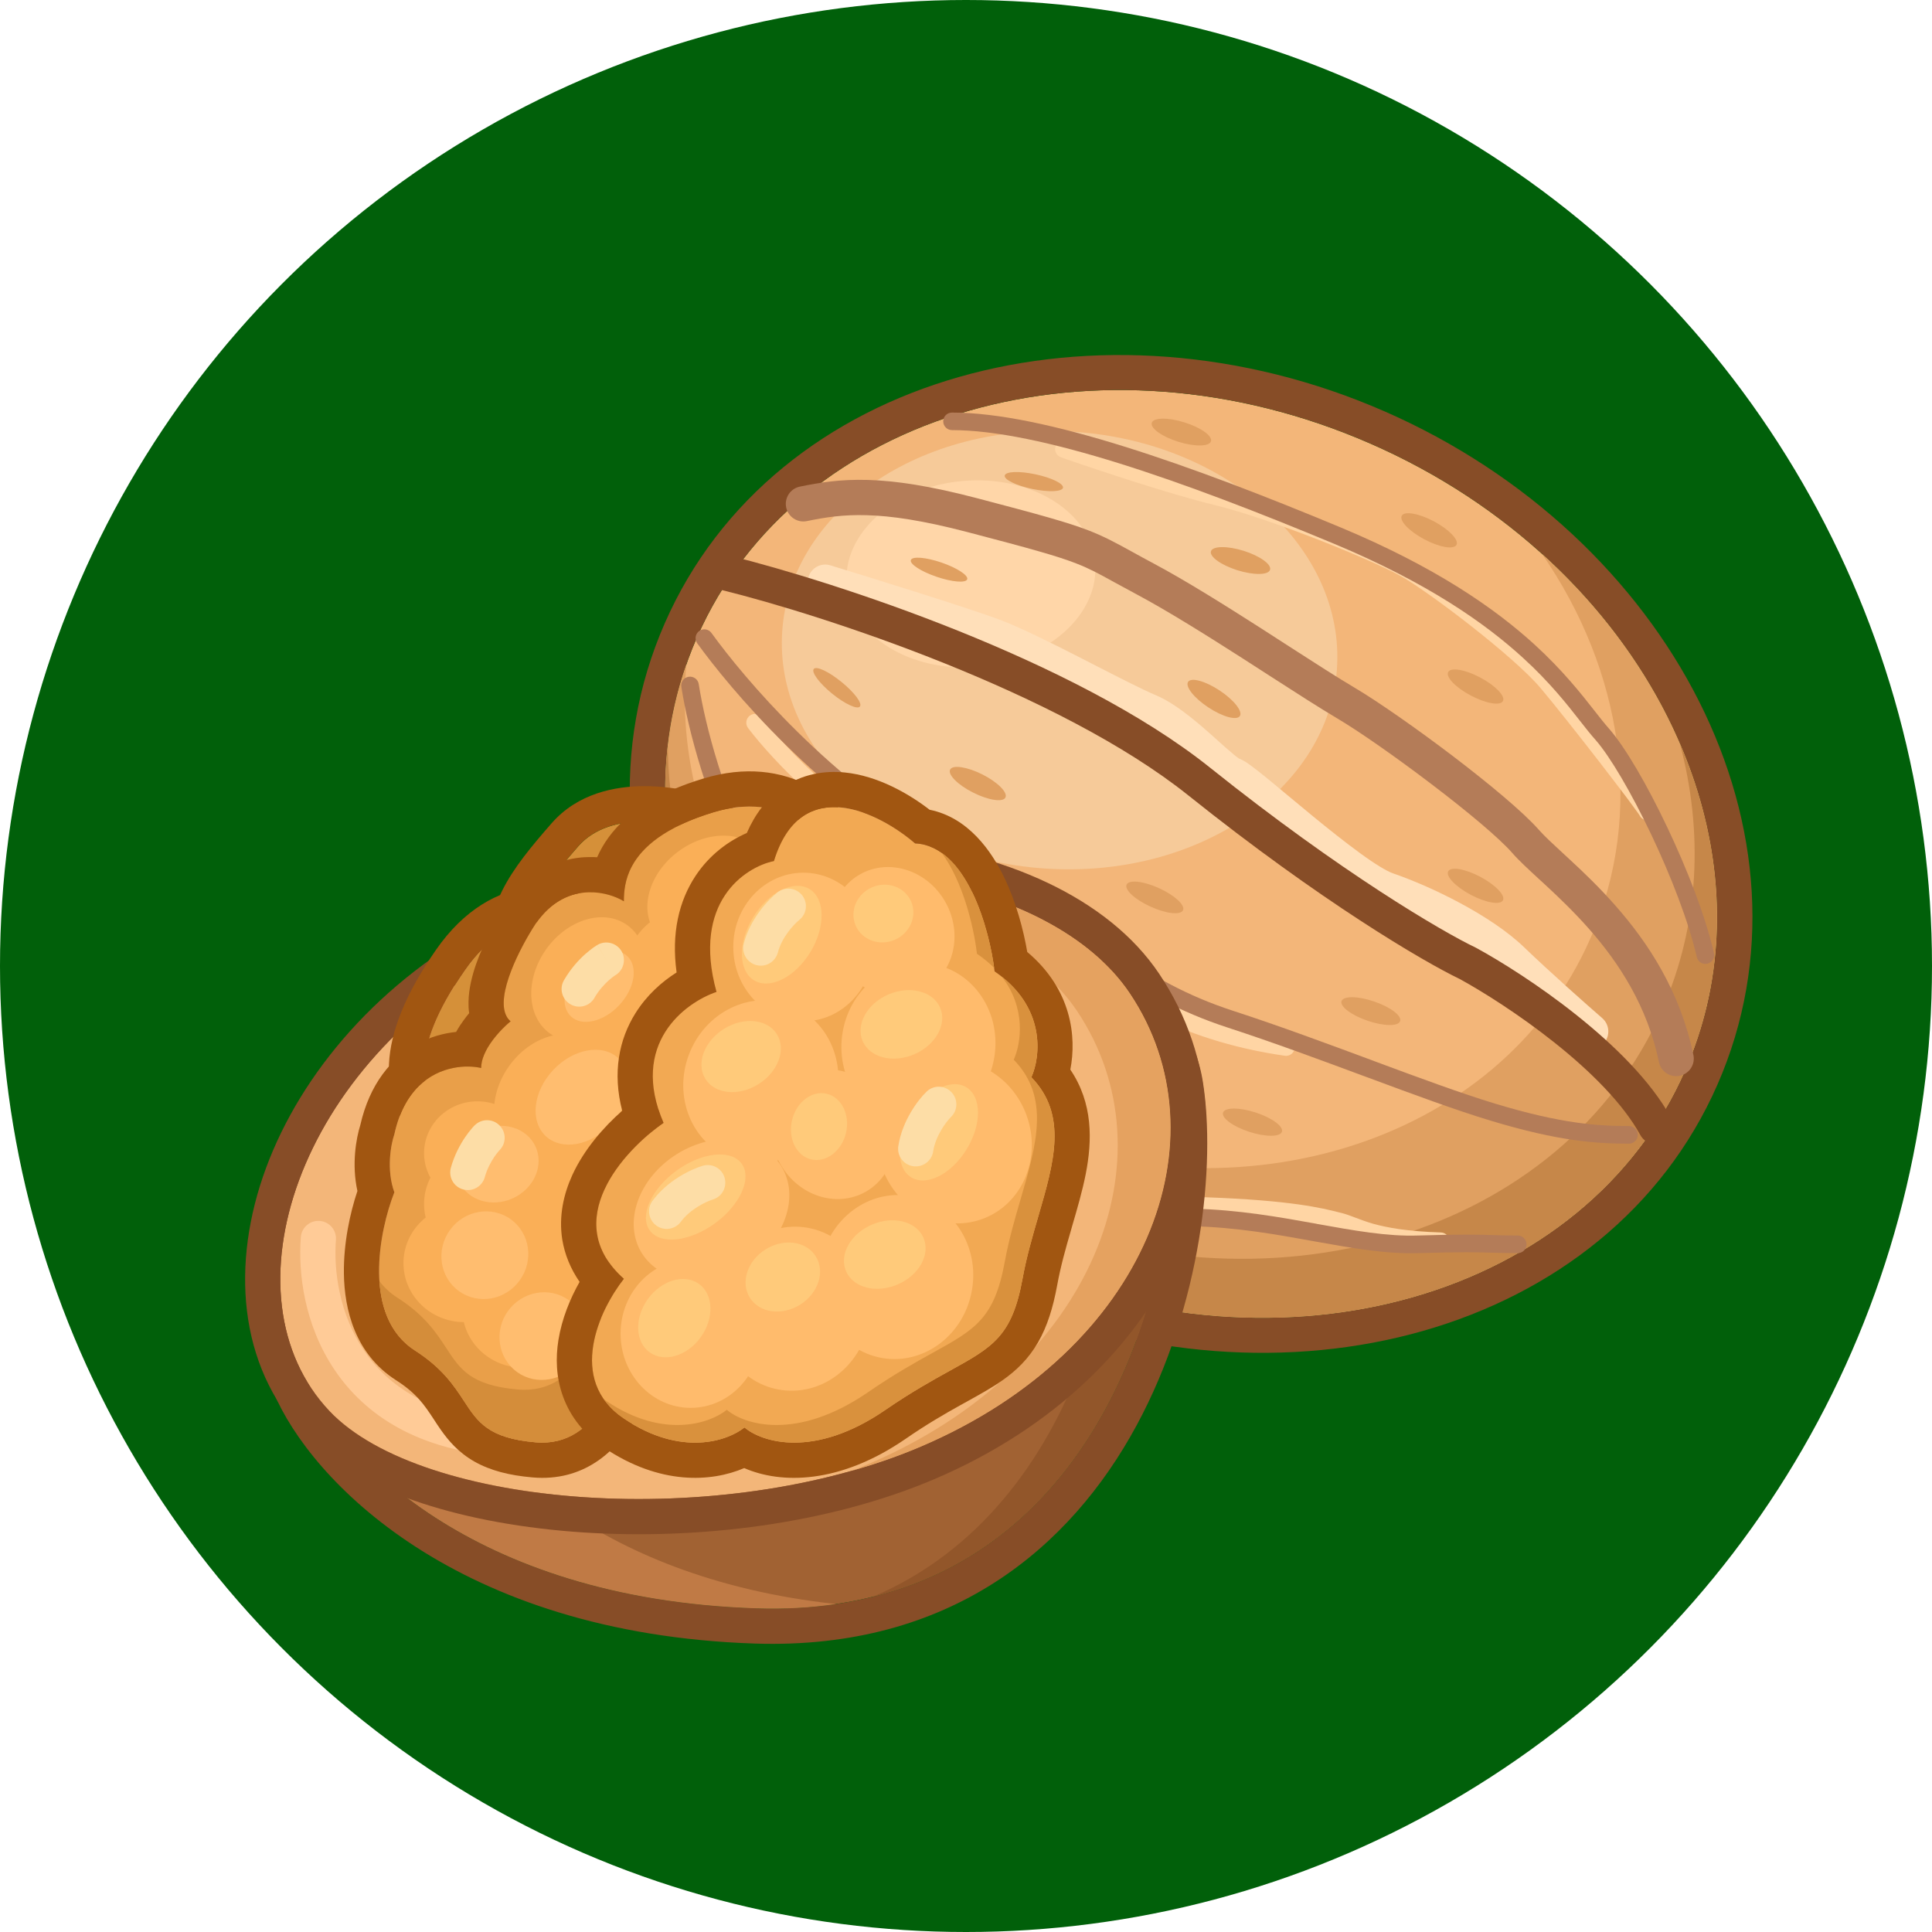 <svg width="24" height="24" viewBox="0 0 24 24" fill="none" xmlns="http://www.w3.org/2000/svg">
    <g clip-path="url(#nut_clip)">
        <circle cx="12" cy="12" r="12" fill="#01600A" />
        <mask id="nut_mask" style="mask-type:luminance" maskUnits="userSpaceOnUse" x="2"
            y="2" width="21" height="21">
            <path d="M23 2H2V23H23V2Z" fill="white" />
        </mask>
        <g mask="url(#nut_mask)">
            <path
                d="M20.934 13.297C19.701 16.111 15.953 17.188 12.563 15.702C9.174 14.217 7.425 10.732 8.658 7.918C9.891 5.104 13.639 4.027 17.029 5.513C20.419 6.998 22.167 10.484 20.934 13.297Z"
                fill="#F3B679" />
            <path fill-rule="evenodd" clip-rule="evenodd"
                d="M21.335 13.473C19.975 16.575 15.926 17.654 12.388 16.103C8.85 14.553 6.898 10.844 8.258 7.742C9.617 4.641 13.666 3.562 17.204 5.112C20.742 6.663 22.694 10.372 21.335 13.473ZM12.563 15.703C15.953 17.188 19.701 16.111 20.934 13.298C22.167 10.484 20.419 6.999 17.029 5.513C13.639 4.027 9.891 5.104 8.658 7.918C7.425 10.732 9.174 14.217 12.563 15.703Z"
                fill="#874D27" />
            <path fill-rule="evenodd" clip-rule="evenodd"
                d="M12.274 13.936C15.278 15.253 18.628 14.232 19.757 11.656C20.44 10.097 20.153 8.327 19.155 6.88C21.083 8.622 21.873 11.154 20.934 13.297C19.701 16.111 15.953 17.188 12.563 15.702C9.306 14.275 7.564 11.001 8.527 8.25C8.315 10.491 9.785 12.845 12.274 13.936Z"
                fill="#E0A061" />
            <path fill-rule="evenodd" clip-rule="evenodd"
                d="M12.448 15.001C15.748 16.447 19.419 15.346 20.649 12.541C21.113 11.482 21.162 10.332 20.867 9.233C21.437 10.556 21.503 11.998 20.934 13.298C19.701 16.111 15.953 17.188 12.563 15.703C9.696 14.446 8.003 11.759 8.296 9.258C8.304 11.554 9.888 13.879 12.448 15.001Z"
                fill="#C68749" />
            <path
                d="M16.608 8.309C16.507 9.807 14.883 10.917 12.98 10.789C11.077 10.66 9.616 9.342 9.717 7.844C9.818 6.346 11.443 5.236 13.346 5.364C15.249 5.493 16.71 6.811 16.608 8.309Z"
                fill="#F6CA99" />
            <path
                d="M13.604 6.993C13.66 7.63 13.015 8.208 12.163 8.283C11.31 8.358 10.574 7.902 10.518 7.265C10.462 6.628 11.107 6.05 11.959 5.975C12.812 5.9 13.548 6.356 13.604 6.993Z"
                fill="#FFD6A8" />
            <path fill-rule="evenodd" clip-rule="evenodd"
                d="M9.314 8.89C9.362 8.854 9.431 8.864 9.467 8.912C9.752 9.289 10.564 10.154 11.517 10.585C12.502 11.03 13.361 11.634 13.67 11.882C13.675 11.886 13.68 11.891 13.685 11.896C13.891 12.138 14.657 12.707 15.991 12.899C16.051 12.907 16.092 12.963 16.084 13.022C16.075 13.082 16.019 13.124 15.96 13.115C14.596 12.919 13.78 12.338 13.525 12.046C13.221 11.803 12.383 11.217 11.426 10.784C10.428 10.332 9.589 9.436 9.293 9.044C9.256 8.995 9.266 8.927 9.314 8.89ZM13.113 5.541C13.133 5.484 13.196 5.454 13.253 5.474C13.655 5.615 14.593 5.929 15.141 6.061C15.495 6.147 15.998 6.322 16.454 6.5C16.91 6.679 17.331 6.864 17.518 6.971C17.705 7.078 18.063 7.332 18.415 7.609C18.766 7.884 19.124 8.192 19.305 8.407C19.48 8.614 19.783 8.997 20.046 9.337C20.178 9.508 20.3 9.668 20.392 9.79C20.438 9.851 20.476 9.904 20.505 9.943C20.53 9.978 20.554 10.013 20.564 10.032C20.591 10.086 20.569 10.152 20.515 10.179C20.461 10.206 20.395 10.184 20.368 10.13C20.369 10.13 20.358 10.113 20.327 10.071C20.3 10.033 20.262 9.982 20.217 9.921C20.126 9.8 20.004 9.641 19.873 9.471C19.61 9.131 19.309 8.751 19.138 8.548C18.973 8.352 18.631 8.057 18.28 7.781C17.929 7.505 17.582 7.259 17.409 7.161C17.237 7.063 16.83 6.882 16.375 6.704C15.921 6.527 15.429 6.356 15.09 6.274C14.53 6.139 13.582 5.822 13.18 5.681C13.123 5.661 13.093 5.598 13.113 5.541ZM8.886 9.622C8.941 9.597 9.006 9.622 9.031 9.677C9.145 9.932 9.338 10.333 9.542 10.706C9.644 10.893 9.749 11.072 9.847 11.221C9.947 11.373 10.036 11.488 10.108 11.553C10.32 11.745 10.608 12.085 10.848 12.383C10.969 12.533 11.079 12.674 11.164 12.783C11.183 12.808 11.201 12.831 11.217 12.852C11.273 12.924 11.31 12.971 11.323 12.987C11.323 12.987 11.323 12.987 11.323 12.987C11.324 12.988 11.328 12.992 11.338 13C11.348 13.009 11.361 13.02 11.377 13.034C11.411 13.061 11.455 13.096 11.508 13.137C11.614 13.219 11.753 13.323 11.902 13.432C12.2 13.65 12.534 13.885 12.723 14.005C12.759 14.028 12.798 14.053 12.841 14.081C13.262 14.355 14.008 14.839 14.978 14.873C16.041 14.911 16.423 15.007 16.64 15.062C16.65 15.064 16.66 15.067 16.669 15.069C16.723 15.083 16.777 15.103 16.831 15.124C16.835 15.126 16.84 15.127 16.845 15.129C16.905 15.152 16.972 15.177 17.058 15.202C17.23 15.25 17.483 15.297 17.9 15.31C17.96 15.312 18.007 15.362 18.006 15.423C18.004 15.483 17.953 15.53 17.893 15.529C17.462 15.516 17.191 15.466 16.999 15.412C16.903 15.385 16.829 15.357 16.767 15.334L16.756 15.329C16.698 15.307 16.657 15.291 16.616 15.281C16.606 15.279 16.596 15.276 16.585 15.274C16.381 15.222 16.012 15.128 14.97 15.092C13.936 15.056 13.141 14.538 12.721 14.264C12.679 14.237 12.641 14.212 12.606 14.19C12.41 14.066 12.071 13.826 11.773 13.608C11.623 13.499 11.483 13.394 11.374 13.311C11.321 13.269 11.274 13.232 11.238 13.203C11.206 13.176 11.174 13.149 11.157 13.129C11.14 13.109 11.098 13.055 11.041 12.981C11.025 12.961 11.008 12.94 10.991 12.917C10.906 12.809 10.797 12.669 10.677 12.52C10.436 12.221 10.159 11.894 9.961 11.715C9.868 11.631 9.766 11.496 9.664 11.342C9.561 11.185 9.454 11.001 9.35 10.811C9.142 10.431 8.947 10.025 8.831 9.767C8.806 9.712 8.831 9.647 8.886 9.622Z"
                fill="#FFD5A4" />
            <path fill-rule="evenodd" clip-rule="evenodd"
                d="M10.043 7.168C10.079 7.052 10.201 6.987 10.316 7.023C10.844 7.184 12.01 7.547 12.407 7.694C12.665 7.789 13.063 7.988 13.433 8.177C13.494 8.208 13.553 8.239 13.612 8.269C13.921 8.427 14.194 8.567 14.353 8.634C14.591 8.733 14.841 8.945 15.031 9.113C15.072 9.149 15.109 9.182 15.144 9.214C15.197 9.262 15.245 9.305 15.29 9.342C15.325 9.373 15.354 9.396 15.376 9.412C15.388 9.421 15.396 9.425 15.398 9.426C15.433 9.439 15.464 9.459 15.482 9.47C15.506 9.486 15.532 9.505 15.56 9.526C15.615 9.567 15.684 9.622 15.76 9.684C15.83 9.742 15.916 9.813 16.008 9.89C16.104 9.97 16.207 10.056 16.305 10.136C16.505 10.3 16.712 10.465 16.895 10.598C17.085 10.737 17.227 10.822 17.304 10.849C17.765 11.007 18.519 11.366 18.937 11.771C19.241 12.064 19.708 12.478 19.904 12.648C19.995 12.728 20.005 12.866 19.925 12.957C19.846 13.048 19.708 13.058 19.617 12.978C19.42 12.807 18.945 12.387 18.633 12.085C18.282 11.746 17.599 11.412 17.162 11.262C17.014 11.212 16.824 11.087 16.638 10.952C16.444 10.812 16.229 10.64 16.027 10.474C15.918 10.384 15.819 10.302 15.727 10.225C15.64 10.153 15.56 10.086 15.483 10.023C15.408 9.961 15.345 9.911 15.297 9.876C15.274 9.858 15.256 9.845 15.244 9.837C15.241 9.836 15.239 9.835 15.238 9.834C15.191 9.816 15.149 9.788 15.12 9.767C15.083 9.74 15.044 9.708 15.005 9.675C14.958 9.634 14.903 9.585 14.845 9.534C14.811 9.503 14.776 9.471 14.741 9.441C14.543 9.265 14.345 9.105 14.184 9.037C14.008 8.964 13.715 8.813 13.408 8.656C13.35 8.626 13.292 8.597 13.234 8.567C12.856 8.374 12.484 8.189 12.255 8.104C11.873 7.963 10.721 7.604 10.188 7.441C10.073 7.405 10.008 7.283 10.043 7.168Z"
                fill="#FFDFB9" />
            <path fill-rule="evenodd" clip-rule="evenodd"
                d="M8.808 7.065C8.837 6.947 8.956 6.876 9.073 6.905C9.72 7.066 10.788 7.388 11.903 7.836C13.014 8.283 14.188 8.861 15.034 9.538C16.668 10.845 17.919 11.574 18.328 11.77C18.331 11.772 18.335 11.774 18.338 11.775C18.639 11.939 19.116 12.237 19.578 12.605C20.037 12.97 20.503 13.42 20.761 13.89C20.819 13.996 20.78 14.129 20.674 14.187C20.568 14.245 20.435 14.206 20.377 14.1C20.162 13.708 19.752 13.302 19.306 12.948C18.867 12.599 18.415 12.316 18.134 12.162C17.682 11.945 16.406 11.196 14.761 9.88C13.964 9.243 12.837 8.684 11.739 8.242C10.645 7.802 9.596 7.485 8.968 7.33C8.851 7.3 8.779 7.182 8.808 7.065Z"
                fill="#874D27" />
            <path fill-rule="evenodd" clip-rule="evenodd"
                d="M10.768 6.4C10.469 6.391 10.249 6.427 10.024 6.473C9.906 6.498 9.79 6.421 9.766 6.303C9.742 6.185 9.818 6.069 9.936 6.045C10.177 5.995 10.434 5.952 10.781 5.962C11.126 5.972 11.55 6.035 12.13 6.187C12.908 6.391 13.269 6.49 13.53 6.592C13.722 6.667 13.865 6.745 14.072 6.859C14.148 6.901 14.233 6.948 14.333 7.001C14.727 7.211 15.215 7.517 15.67 7.808C15.787 7.884 15.903 7.958 16.014 8.03C16.337 8.238 16.624 8.423 16.831 8.545C17.124 8.719 17.6 9.052 18.045 9.39C18.486 9.726 18.92 10.085 19.117 10.309C19.182 10.383 19.279 10.473 19.408 10.592C19.437 10.619 19.468 10.648 19.501 10.678C19.671 10.835 19.871 11.026 20.07 11.253C20.47 11.707 20.872 12.312 21.036 13.105C21.061 13.224 20.985 13.339 20.866 13.364C20.748 13.388 20.632 13.312 20.608 13.194C20.464 12.499 20.111 11.961 19.742 11.542C19.557 11.332 19.37 11.153 19.204 10.999C19.175 10.973 19.147 10.947 19.119 10.921C18.99 10.802 18.869 10.691 18.787 10.597C18.625 10.411 18.225 10.077 17.78 9.739C17.34 9.404 16.879 9.082 16.608 8.922C16.393 8.795 16.095 8.603 15.769 8.393C15.66 8.322 15.547 8.25 15.434 8.177C14.978 7.885 14.503 7.588 14.127 7.387C14.011 7.325 13.918 7.274 13.839 7.231C13.646 7.124 13.535 7.064 13.371 7C13.139 6.909 12.806 6.816 12.019 6.61C11.461 6.464 11.07 6.408 10.768 6.4ZM8.686 7.838C8.735 7.803 8.803 7.814 8.838 7.863C9.236 8.413 10.315 9.707 11.794 10.537C12.558 10.966 13.094 11.319 13.536 11.611C13.639 11.679 13.737 11.744 13.831 11.805C14.332 12.13 14.739 12.368 15.316 12.556C15.897 12.745 16.49 12.966 17.041 13.17L17.075 13.183C17.637 13.392 18.154 13.583 18.573 13.71C19.409 13.963 19.86 13.988 20.235 13.988C20.296 13.988 20.345 14.037 20.345 14.097C20.345 14.158 20.296 14.207 20.235 14.207C19.84 14.207 19.368 14.18 18.51 13.919C18.082 13.79 17.559 13.596 16.999 13.388L16.966 13.376C16.414 13.171 15.825 12.952 15.248 12.764C14.645 12.567 14.218 12.317 13.712 11.988C13.616 11.926 13.518 11.861 13.414 11.793C12.972 11.501 12.444 11.153 11.687 10.728C10.169 9.875 9.068 8.553 8.661 7.991C8.626 7.942 8.637 7.874 8.686 7.838Z"
                fill="#B47C58" />
            <path fill-rule="evenodd" clip-rule="evenodd"
                d="M8.555 8.407C8.615 8.398 8.671 8.439 8.68 8.498C8.849 9.58 9.606 11.885 11.32 13.216C12.413 14.064 13.02 14.506 13.49 14.741C13.95 14.97 14.277 15.002 14.823 15.015C15.384 15.028 15.893 15.119 16.354 15.202L16.355 15.203C16.819 15.286 17.23 15.361 17.614 15.348C18.159 15.331 18.375 15.337 18.569 15.343C18.658 15.346 18.743 15.348 18.853 15.348C18.914 15.348 18.963 15.397 18.963 15.458C18.963 15.518 18.914 15.567 18.853 15.567C18.735 15.567 18.647 15.564 18.556 15.562C18.365 15.556 18.16 15.55 17.621 15.567C17.214 15.58 16.784 15.502 16.331 15.421L16.315 15.418C15.852 15.334 15.36 15.246 14.818 15.233C14.261 15.22 13.895 15.188 13.392 14.936C12.899 14.69 12.275 14.233 11.186 13.388C9.41 12.009 8.637 9.64 8.464 8.532C8.455 8.472 8.495 8.416 8.555 8.407ZM11.717 5.234C11.717 5.173 11.766 5.125 11.826 5.125C12.397 5.125 13.14 5.289 13.969 5.548C14.799 5.807 15.723 6.164 16.659 6.554C17.837 7.046 18.573 7.56 19.064 8.008C19.416 8.33 19.647 8.624 19.815 8.839C19.879 8.92 19.934 8.991 19.984 9.047C20.187 9.277 20.462 9.751 20.709 10.272C20.958 10.795 21.186 11.38 21.291 11.84C21.305 11.899 21.268 11.958 21.209 11.971C21.15 11.985 21.092 11.948 21.078 11.889C20.978 11.451 20.757 10.882 20.512 10.366C20.265 9.847 20.001 9.397 19.82 9.191C19.759 9.123 19.698 9.045 19.629 8.957C19.463 8.745 19.254 8.478 18.917 8.17C18.446 7.74 17.732 7.239 16.575 6.756C15.642 6.367 14.725 6.013 13.903 5.756C13.08 5.499 12.363 5.343 11.826 5.343C11.766 5.343 11.717 5.294 11.717 5.234Z"
                fill="#B47C58" />
            <path
                d="M14.696 11.307C14.667 11.371 14.487 11.351 14.293 11.263C14.1 11.175 13.966 11.053 13.995 10.989C14.024 10.925 14.204 10.945 14.398 11.033C14.591 11.121 14.725 11.244 14.696 11.307ZM10.694 11.159C10.65 11.213 10.48 11.15 10.314 11.017C10.149 10.883 10.05 10.731 10.093 10.677C10.137 10.622 10.307 10.686 10.473 10.819C10.639 10.952 10.737 11.104 10.694 11.159ZM13.107 13.011C13.077 13.074 12.897 13.049 12.706 12.956C12.515 12.863 12.385 12.737 12.415 12.674C12.446 12.611 12.626 12.636 12.817 12.729C13.008 12.822 13.138 12.948 13.107 13.011ZM15.925 14.059C15.903 14.125 15.722 14.126 15.519 14.06C15.317 13.995 15.171 13.887 15.193 13.821C15.214 13.755 15.396 13.754 15.598 13.82C15.8 13.885 15.946 13.993 15.925 14.059ZM18.67 11.184C18.637 11.246 18.459 11.215 18.271 11.116C18.083 11.016 17.957 10.885 17.99 10.824C18.023 10.762 18.202 10.793 18.389 10.892C18.577 10.992 18.703 11.123 18.67 11.184ZM18.67 8.709C18.637 8.771 18.459 8.74 18.271 8.64C18.083 8.541 17.957 8.41 17.99 8.348C18.023 8.287 18.202 8.317 18.389 8.417C18.577 8.517 18.703 8.648 18.67 8.709ZM18.093 6.768C18.06 6.83 17.881 6.799 17.694 6.7C17.506 6.6 17.38 6.469 17.413 6.407C17.445 6.346 17.624 6.376 17.812 6.476C18 6.576 18.125 6.707 18.093 6.768ZM15.043 5.482C15.022 5.549 14.841 5.551 14.638 5.488C14.435 5.425 14.287 5.319 14.308 5.252C14.329 5.186 14.51 5.183 14.713 5.247C14.916 5.31 15.064 5.415 15.043 5.482ZM15.777 7.078C15.757 7.145 15.575 7.147 15.372 7.084C15.169 7.02 15.022 6.915 15.043 6.848C15.063 6.782 15.245 6.779 15.448 6.842C15.651 6.906 15.798 7.011 15.777 7.078ZM15.402 8.895C15.363 8.953 15.188 8.905 15.011 8.788C14.833 8.671 14.721 8.529 14.759 8.47C14.798 8.412 14.973 8.46 15.15 8.577C15.328 8.694 15.44 8.837 15.402 8.895ZM12.49 9.907C12.459 9.969 12.279 9.942 12.089 9.846C11.899 9.751 11.771 9.622 11.803 9.56C11.834 9.498 12.013 9.525 12.203 9.62C12.393 9.716 12.521 9.844 12.49 9.907ZM11.631 12.673C11.585 12.725 11.418 12.651 11.26 12.509C11.102 12.367 11.012 12.21 11.059 12.158C11.105 12.106 11.271 12.179 11.43 12.321C11.588 12.463 11.678 12.621 11.631 12.673ZM17.393 12.685C17.371 12.751 17.19 12.749 16.988 12.68C16.787 12.611 16.642 12.502 16.665 12.436C16.688 12.37 16.869 12.372 17.07 12.441C17.271 12.509 17.416 12.618 17.393 12.685ZM12.015 7.196C11.998 7.245 11.828 7.231 11.635 7.165C11.441 7.099 11.298 7.006 11.315 6.957C11.332 6.908 11.502 6.922 11.695 6.988C11.888 7.054 12.031 7.147 12.015 7.196ZM13.205 6.059C13.194 6.109 13.024 6.116 12.824 6.074C12.624 6.032 12.47 5.957 12.481 5.907C12.492 5.856 12.662 5.849 12.862 5.892C13.062 5.934 13.215 6.009 13.205 6.059ZM10.682 8.777C10.65 8.817 10.495 8.745 10.336 8.616C10.178 8.487 10.076 8.35 10.109 8.31C10.141 8.27 10.296 8.343 10.454 8.472C10.613 8.601 10.715 8.737 10.682 8.777Z"
                fill="#E0A061" />
            <path
                d="M9.394 19.979C5.827 19.862 4.18 18.03 3.802 17.129C3.218 13.547 5.813 12.194 8.079 11.537C10.345 10.879 14.219 11.646 14.511 13.51C14.804 15.374 13.853 20.125 9.394 19.979Z"
                fill="#A16233" />
            <path fill-rule="evenodd" clip-rule="evenodd"
                d="M3.399 17.298C3.386 17.266 3.376 17.233 3.371 17.199C3.057 15.278 3.598 13.901 4.561 12.928C5.499 11.98 6.801 11.452 7.957 11.117C9.179 10.761 10.797 10.796 12.147 11.155C12.826 11.335 13.463 11.604 13.961 11.971C14.459 12.337 14.847 12.826 14.943 13.442C15.104 14.466 14.925 16.217 14.119 17.707C13.298 19.226 11.806 20.496 9.38 20.417C5.663 20.295 3.85 18.375 3.399 17.298ZM3.802 17.129C4.18 18.03 5.827 19.862 9.394 19.979C13.853 20.125 14.804 15.374 14.511 13.51C14.219 11.646 10.345 10.879 8.079 11.537C5.813 12.194 3.218 13.547 3.802 17.129Z"
                fill="#874D27" />
            <path fill-rule="evenodd" clip-rule="evenodd"
                d="M7.269 11.801C7.32 11.785 7.371 11.77 7.422 11.755C9.688 11.098 13.562 11.865 13.855 13.729C14.094 15.253 13.502 18.707 10.842 19.836C14.062 19.035 14.769 15.152 14.511 13.51C14.219 11.646 10.345 10.879 8.079 11.537C7.811 11.614 7.54 11.701 7.269 11.801Z"
                fill="#92562A" />
            <path fill-rule="evenodd" clip-rule="evenodd"
                d="M3.802 17.128C4.18 18.03 5.827 19.862 9.394 19.979C9.746 19.991 10.076 19.972 10.385 19.926C7.341 19.597 5.902 17.963 5.552 17.128C4.968 13.547 7.563 12.194 9.829 11.537C10.124 11.451 10.447 11.389 10.786 11.351C9.834 11.252 8.861 11.31 8.079 11.537C5.813 12.194 3.218 13.547 3.802 17.128Z"
                fill="#C07A45" />
            <path
                d="M11.441 17.969C8.961 19.029 5.239 18.737 4.095 17.531C2.743 16.105 3.689 13.208 6.324 11.829C9.468 10.184 12.976 10.758 14.036 12.341C15.237 14.135 14.265 16.763 11.441 17.969Z"
                fill="#F3B679" />
            <path fill-rule="evenodd" clip-rule="evenodd"
                d="M6.121 11.441C7.769 10.579 9.517 10.295 11.004 10.439C12.47 10.581 13.766 11.151 14.4 12.097C15.811 14.205 14.584 17.103 11.613 18.372C10.296 18.934 8.674 19.131 7.238 19.036C6.518 18.988 5.831 18.867 5.24 18.673C4.656 18.481 4.133 18.207 3.778 17.832C2.951 16.96 2.87 15.686 3.304 14.511C3.741 13.328 4.714 12.178 6.121 11.441ZM4.095 17.531C5.239 18.737 8.961 19.029 11.441 17.969C14.265 16.763 15.237 14.135 14.036 12.341C12.976 10.758 9.467 10.184 6.324 11.829C3.689 13.208 2.743 16.105 4.095 17.531Z"
                fill="#874D27" />
            <path fill-rule="evenodd" clip-rule="evenodd"
                d="M3.972 15.167C4.092 15.176 4.182 15.281 4.173 15.402C4.144 15.781 4.214 16.318 4.516 16.769C4.811 17.209 5.343 17.593 6.293 17.655C6.414 17.663 6.505 17.767 6.498 17.887C6.49 18.008 6.386 18.099 6.265 18.091C5.192 18.022 4.53 17.576 4.153 17.012C3.782 16.459 3.702 15.818 3.737 15.368C3.746 15.248 3.851 15.157 3.972 15.167Z"
                fill="#FFCB97" />
            <path fill-rule="evenodd" clip-rule="evenodd"
                d="M10.582 18.27C10.88 18.186 11.168 18.086 11.441 17.969C14.265 16.763 15.237 14.135 14.036 12.341C13.084 10.919 10.158 10.312 7.294 11.394C9.937 10.628 12.501 11.246 13.38 12.56C14.581 14.354 13.608 16.982 10.785 18.188C10.718 18.216 10.651 18.244 10.582 18.27Z"
                fill="#E5A260" />
            <path
                d="M7.183 10.513C7.593 10.046 8.426 10.209 8.791 10.349C8.791 11.135 6.653 12.396 6.544 11.921C6.434 11.445 6.672 11.098 7.183 10.513Z"
                fill="#D59039" />
            <path fill-rule="evenodd" clip-rule="evenodd"
                d="M8.948 9.94C9.117 10.005 9.229 10.168 9.229 10.349C9.229 10.72 8.993 11.053 8.779 11.288C8.545 11.544 8.243 11.783 7.946 11.975C7.652 12.165 7.335 12.326 7.065 12.405C6.936 12.443 6.773 12.477 6.612 12.455C6.527 12.443 6.42 12.413 6.32 12.337C6.214 12.255 6.146 12.142 6.117 12.019C5.951 11.298 6.363 10.787 6.854 10.225C7.178 9.855 7.641 9.766 8.004 9.766C8.373 9.765 8.726 9.855 8.948 9.94ZM8.791 10.349C8.426 10.209 7.593 10.046 7.183 10.513C6.672 11.098 6.434 11.445 6.544 11.921C6.653 12.396 8.791 11.135 8.791 10.349Z"
                fill="#A15611" />
            <path
                d="M5.776 12.049C6.346 11.23 7.025 11.427 7.293 11.628C7.421 12.816 5.776 14.077 5.502 13.839C5.228 13.602 5.063 13.072 5.776 12.049Z"
                fill="#D59039" />
            <path fill-rule="evenodd" clip-rule="evenodd"
                d="M7.555 11.278C7.652 11.351 7.715 11.46 7.728 11.581C7.814 12.376 7.316 13.114 6.859 13.576C6.621 13.817 6.36 14.018 6.124 14.146C6.008 14.208 5.879 14.264 5.748 14.29C5.638 14.312 5.407 14.336 5.216 14.17C4.979 13.964 4.812 13.644 4.832 13.218C4.851 12.813 5.037 12.345 5.417 11.798C5.763 11.301 6.183 11.063 6.604 11.02C7.004 10.98 7.348 11.122 7.555 11.278ZM7.293 11.628C7.025 11.427 6.346 11.23 5.776 12.048C5.063 13.072 5.228 13.602 5.502 13.839C5.776 14.077 7.421 12.816 7.293 11.628Z"
                fill="#A15611" />
            <path
                d="M8.864 10.09C9.698 9.838 10.162 10.324 10.29 10.599C9.431 10.81 9.577 12.898 8.864 13.39C8.294 13.783 7.884 15.648 7.75 16.531C7.719 17.022 7.457 17.988 6.653 17.917C5.648 17.83 5.977 17.303 5.155 16.777C4.497 16.355 4.71 15.291 4.899 14.811C4.797 14.53 4.856 14.214 4.899 14.092C5.074 13.277 5.691 13.202 5.977 13.267C5.977 13.042 6.221 12.787 6.343 12.688C6.094 12.477 6.446 11.793 6.653 11.477C7.019 10.943 7.537 11.067 7.75 11.196C7.75 10.915 7.823 10.406 8.864 10.09Z"
                fill="#E99F49" />
            <path fill-rule="evenodd" clip-rule="evenodd"
                d="M10.684 10.788C10.628 10.906 10.521 10.993 10.394 11.024C10.361 11.032 10.29 11.066 10.195 11.253C10.101 11.438 10.027 11.691 9.946 12C9.934 12.045 9.922 12.091 9.91 12.138C9.843 12.395 9.77 12.679 9.677 12.928C9.57 13.215 9.407 13.547 9.113 13.75C9.066 13.782 8.974 13.887 8.861 14.116C8.755 14.33 8.654 14.603 8.562 14.904C8.382 15.496 8.251 16.151 8.185 16.578C8.164 16.867 8.079 17.292 7.87 17.653C7.648 18.038 7.243 18.408 6.615 18.353C6.327 18.328 6.092 18.268 5.895 18.157C5.692 18.042 5.569 17.893 5.477 17.763C5.444 17.716 5.415 17.672 5.388 17.63C5.271 17.452 5.177 17.31 4.919 17.145C4.41 16.819 4.278 16.266 4.272 15.822C4.267 15.443 4.348 15.069 4.44 14.795C4.366 14.461 4.425 14.139 4.476 13.976C4.591 13.47 4.858 13.14 5.191 12.963C5.351 12.878 5.514 12.835 5.666 12.819C5.698 12.762 5.731 12.712 5.761 12.672C5.783 12.642 5.805 12.613 5.828 12.586C5.821 12.537 5.819 12.49 5.82 12.448C5.822 12.282 5.866 12.116 5.914 11.977C6.013 11.695 6.172 11.413 6.287 11.237C6.289 11.234 6.291 11.232 6.292 11.229C6.547 10.857 6.884 10.685 7.216 10.652C7.286 10.646 7.353 10.645 7.418 10.649C7.454 10.567 7.501 10.482 7.564 10.397C7.787 10.095 8.16 9.846 8.738 9.671C9.26 9.513 9.704 9.579 10.046 9.76C10.373 9.932 10.586 10.197 10.687 10.414C10.742 10.533 10.741 10.67 10.684 10.788ZM7.852 10.757C7.762 10.922 7.75 11.079 7.75 11.196C7.653 11.137 7.495 11.08 7.316 11.084C7.099 11.089 6.853 11.184 6.653 11.476C6.463 11.767 6.15 12.369 6.294 12.627C6.306 12.65 6.323 12.67 6.343 12.687C6.265 12.751 6.138 12.877 6.056 13.018C6.04 13.046 6.026 13.074 6.014 13.103C5.991 13.157 5.977 13.213 5.977 13.267C5.886 13.246 5.762 13.24 5.629 13.267C5.344 13.324 5.019 13.536 4.899 14.091C4.856 14.214 4.797 14.53 4.899 14.811C4.71 15.291 4.497 16.355 5.155 16.776C5.496 16.995 5.639 17.214 5.762 17.401C5.934 17.665 6.066 17.866 6.653 17.917C7.457 17.987 7.719 17.022 7.75 16.531C7.884 15.647 8.294 13.783 8.864 13.389C9.193 13.163 9.339 12.598 9.485 12.034C9.629 11.477 9.773 10.921 10.091 10.691C10.151 10.648 10.217 10.617 10.29 10.599C10.241 10.494 10.142 10.357 9.992 10.243C9.752 10.059 9.378 9.934 8.864 10.09C8.256 10.274 7.978 10.525 7.852 10.757Z"
                fill="#A15611" />
            <path fill-rule="evenodd" clip-rule="evenodd"
                d="M4.713 15.915C4.736 16.259 4.855 16.584 5.155 16.777C5.496 16.995 5.639 17.214 5.762 17.401C5.934 17.665 6.066 17.866 6.653 17.917C7.457 17.988 7.719 17.022 7.75 16.531C7.884 15.648 8.294 13.783 8.864 13.389C9.193 13.163 9.339 12.599 9.485 12.034C9.656 11.373 9.826 10.713 10.29 10.599C10.22 10.45 10.052 10.238 9.779 10.117C9.524 10.38 9.395 10.879 9.266 11.378C9.12 11.942 8.974 12.507 8.646 12.733C8.076 13.126 7.665 14.991 7.531 15.875C7.5 16.366 7.239 17.331 6.434 17.261C5.847 17.21 5.715 17.009 5.543 16.745C5.42 16.558 5.278 16.339 4.936 16.12C4.846 16.063 4.773 15.993 4.713 15.915Z"
                fill="#D48D3A" />
            <path
                d="M6.594 14.324C6.594 14.68 6.297 14.968 5.931 14.968C5.565 14.968 5.268 14.68 5.268 14.324C5.268 13.969 5.565 13.681 5.931 13.681C6.297 13.681 6.594 13.969 6.594 14.324ZM9.469 10.599C9.682 10.883 9.559 11.336 9.194 11.61C8.829 11.884 8.36 11.876 8.147 11.592C7.933 11.308 8.056 10.855 8.421 10.581C8.786 10.307 9.255 10.315 9.469 10.599ZM7.79 11.491C8.079 11.697 8.099 12.166 7.834 12.538C7.569 12.909 7.12 13.043 6.83 12.837C6.541 12.631 6.521 12.162 6.786 11.79C7.051 11.419 7.501 11.285 7.79 11.491Z"
                fill="#FAAF57" />
            <path
                d="M7.328 12.944C7.617 13.15 7.637 13.619 7.372 13.991C7.107 14.362 6.657 14.496 6.368 14.29C6.078 14.084 6.059 13.615 6.324 13.243C6.589 12.872 7.038 12.738 7.328 12.944ZM6.821 15.045C7.173 14.996 7.509 15.323 7.572 15.775C7.635 16.227 7.401 16.633 7.049 16.682C6.697 16.731 6.36 16.405 6.297 15.952C6.234 15.5 6.469 15.094 6.821 15.045Z"
                fill="#FAAF57" />
            <path
                d="M7.732 13.149C8.067 13.267 8.216 13.712 8.065 14.142C7.914 14.573 7.52 14.827 7.185 14.71C6.849 14.592 6.7 14.147 6.851 13.716C7.002 13.286 7.396 13.032 7.732 13.149ZM8.65 11.331C8.985 11.448 9.135 11.893 8.984 12.323C8.833 12.754 8.438 13.008 8.103 12.891C7.768 12.773 7.618 12.328 7.769 11.898C7.92 11.467 8.315 11.213 8.65 11.331Z"
                fill="#FAAF57" />
            <path
                d="M7.806 12.31C8.161 12.316 8.443 12.691 8.435 13.148C8.427 13.604 8.133 13.969 7.778 13.963C7.422 13.957 7.141 13.582 7.148 13.126C7.156 12.669 7.451 12.304 7.806 12.31ZM6.523 15.691C6.523 16.096 6.185 16.424 5.768 16.424C5.351 16.424 5.012 16.096 5.012 15.691C5.012 15.286 5.351 14.958 5.768 14.958C6.185 14.958 6.523 15.286 6.523 15.691Z"
                fill="#FAAF57" />
            <path
                d="M7.354 14.969C7.354 15.374 7.016 15.702 6.599 15.702C6.182 15.702 5.844 15.374 5.844 14.969C5.844 14.564 6.182 14.236 6.599 14.236C7.016 14.236 7.354 14.564 7.354 14.969Z"
                fill="#FAAF57" />
            <path
                d="M6.778 14.956C6.778 15.361 6.44 15.689 6.023 15.689C5.606 15.689 5.268 15.361 5.268 14.956C5.268 14.552 5.606 14.223 6.023 14.223C6.44 14.223 6.778 14.552 6.778 14.956Z"
                fill="#FAAF57" />
            <path
                d="M7.252 16.257C7.252 16.662 6.914 16.99 6.497 16.99C6.08 16.99 5.742 16.662 5.742 16.257C5.742 15.852 6.08 15.524 6.497 15.524C6.914 15.524 7.252 15.852 7.252 16.257Z"
                fill="#FAAF57" />
            <path
                d="M6.456 15.905C6.279 16.152 5.941 16.211 5.701 16.039C5.462 15.866 5.412 15.527 5.589 15.28C5.767 15.034 6.105 14.974 6.345 15.146C6.584 15.319 6.634 15.659 6.456 15.905ZM7.178 16.91C7.001 17.156 6.662 17.216 6.423 17.044C6.184 16.871 6.133 16.531 6.311 16.285C6.489 16.039 6.827 15.979 7.066 16.151C7.306 16.324 7.356 16.664 7.178 16.91ZM6.374 14.884C6.112 15.005 5.812 14.915 5.704 14.681C5.596 14.448 5.72 14.16 5.982 14.039C6.244 13.918 6.544 14.008 6.652 14.242C6.76 14.475 6.636 14.762 6.374 14.884ZM7.592 13.966C7.342 14.233 6.979 14.299 6.78 14.114C6.581 13.928 6.621 13.561 6.87 13.294C7.119 13.027 7.483 12.96 7.682 13.146C7.881 13.332 7.841 13.699 7.592 13.966ZM7.693 12.486C7.5 12.693 7.231 12.756 7.093 12.627C6.955 12.498 6.999 12.226 7.192 12.019C7.385 11.812 7.654 11.748 7.792 11.877C7.93 12.006 7.886 12.278 7.693 12.486Z"
                fill="#FFBD6F" />
            <path
                d="M11.368 10.477C12.011 10.506 12.294 11.549 12.355 12.066C12.998 12.505 12.927 13.126 12.812 13.382C13.433 14.022 12.885 14.881 12.702 15.886C12.519 16.891 12.117 16.745 11.002 17.512C10.111 18.126 9.461 17.914 9.248 17.732C9.047 17.896 8.466 18.104 7.75 17.622C7.033 17.139 7.451 16.264 7.75 15.886C6.946 15.169 7.744 14.296 8.243 13.949C7.819 12.969 8.505 12.456 8.901 12.322C8.594 11.211 9.248 10.775 9.614 10.696C9.95 9.599 10.923 10.093 11.368 10.477Z"
                fill="#F2A953" />
            <path fill-rule="evenodd" clip-rule="evenodd"
                d="M12.761 11.826C13.312 12.289 13.376 12.879 13.296 13.287C13.58 13.706 13.568 14.17 13.488 14.581C13.446 14.795 13.381 15.018 13.32 15.226C13.315 15.245 13.309 15.264 13.304 15.283C13.236 15.515 13.174 15.738 13.133 15.964C13.082 16.242 13.01 16.476 12.895 16.675C12.775 16.883 12.623 17.027 12.454 17.146C12.322 17.239 12.166 17.325 12.011 17.411C11.982 17.427 11.954 17.442 11.926 17.458C11.734 17.565 11.513 17.692 11.251 17.873C10.429 18.439 9.702 18.436 9.245 18.237C8.834 18.413 8.196 18.45 7.505 17.985C7.255 17.816 7.085 17.598 6.995 17.35C6.906 17.108 6.902 16.863 6.937 16.646C6.98 16.379 7.084 16.129 7.2 15.924C7.088 15.761 7.016 15.586 6.985 15.4C6.938 15.104 7.004 14.828 7.11 14.596C7.257 14.276 7.499 14.001 7.729 13.798C7.607 13.325 7.689 12.913 7.894 12.586C8.034 12.363 8.22 12.197 8.405 12.08C8.338 11.592 8.435 11.191 8.64 10.881C8.816 10.615 9.054 10.445 9.277 10.348C9.38 10.112 9.525 9.921 9.716 9.787C9.966 9.612 10.245 9.571 10.494 9.596C10.904 9.637 11.289 9.859 11.548 10.059C12.03 10.156 12.318 10.575 12.474 10.899C12.623 11.207 12.714 11.552 12.761 11.826ZM11.368 10.477C12.011 10.506 12.294 11.549 12.355 12.067C12.998 12.505 12.927 13.127 12.812 13.382C13.265 13.85 13.095 14.434 12.899 15.107C12.827 15.355 12.751 15.615 12.702 15.886C12.572 16.6 12.332 16.733 11.804 17.025C11.589 17.144 11.325 17.29 11.002 17.512C10.111 18.126 9.461 17.914 9.248 17.732C9.047 17.896 8.466 18.105 7.75 17.622C7.033 17.14 7.451 16.264 7.75 15.886C6.946 15.17 7.744 14.296 8.243 13.949C7.819 12.969 8.505 12.457 8.901 12.322C8.594 11.211 9.248 10.775 9.614 10.696C9.95 9.6 10.923 10.093 11.368 10.477Z"
                fill="#A15611" />
            <path fill-rule="evenodd" clip-rule="evenodd"
                d="M7.5 17.381C7.56 17.468 7.642 17.55 7.75 17.622C8.466 18.104 9.047 17.896 9.248 17.732C9.461 17.914 10.111 18.126 11.002 17.512C11.325 17.29 11.589 17.144 11.804 17.025C12.332 16.733 12.572 16.6 12.702 15.886C12.751 15.615 12.827 15.355 12.899 15.106C13.095 14.434 13.265 13.85 12.812 13.382C12.922 13.139 12.991 12.566 12.445 12.133C12.749 12.524 12.685 12.96 12.593 13.164C13.047 13.631 12.877 14.215 12.681 14.888C12.608 15.136 12.533 15.396 12.483 15.667C12.354 16.381 12.113 16.514 11.585 16.806C11.37 16.925 11.107 17.071 10.784 17.294C9.892 17.907 9.243 17.696 9.029 17.513C8.828 17.677 8.247 17.886 7.531 17.403C7.52 17.396 7.51 17.389 7.5 17.381ZM12.35 12.024C12.292 11.597 12.097 10.873 11.696 10.592C11.962 10.95 12.096 11.51 12.136 11.848C12.218 11.904 12.289 11.963 12.35 12.024Z"
                fill="#D9913D" />
            <path
                d="M10.851 11.764C10.851 12.274 10.461 12.687 9.98 12.687C9.499 12.687 9.109 12.274 9.109 11.764C9.109 11.254 9.499 10.841 9.98 10.841C10.461 10.841 10.851 11.254 10.851 11.764ZM9.451 16.567C9.451 17.076 9.061 17.489 8.58 17.489C8.099 17.489 7.709 17.076 7.709 16.567C7.709 16.057 8.099 15.644 8.58 15.644C9.061 15.644 9.451 16.057 9.451 16.567Z"
                fill="#FFBB6C" />
            <path
                d="M10.344 13.777C10.143 14.304 9.581 14.579 9.088 14.391C8.595 14.204 8.358 13.624 8.559 13.098C8.759 12.571 9.321 12.296 9.814 12.484C10.307 12.671 10.544 13.251 10.344 13.777ZM12.758 13.871C12.942 14.404 12.687 14.976 12.188 15.148C11.69 15.32 11.137 15.027 10.953 14.494C10.769 13.961 11.024 13.39 11.522 13.218C12.021 13.046 12.574 13.338 12.758 13.871Z"
                fill="#FFBB6C" />
            <path
                d="M12.073 16.031C11.975 16.586 11.474 16.961 10.954 16.869C10.435 16.776 10.094 16.252 10.193 15.697C10.292 15.141 10.793 14.766 11.312 14.859C11.831 14.951 12.172 15.476 12.073 16.031Z"
                fill="#FFBB6C" />
            <path
                d="M10.795 16.424C10.697 16.98 10.196 17.355 9.676 17.262C9.157 17.17 8.816 16.645 8.915 16.09C9.014 15.535 9.515 15.16 10.034 15.252C10.553 15.345 10.894 15.87 10.795 16.424ZM12.349 13.149C12.25 13.704 11.749 14.079 11.23 13.987C10.711 13.894 10.37 13.369 10.469 12.814C10.567 12.259 11.068 11.884 11.587 11.977C12.107 12.069 12.448 12.594 12.349 13.149Z"
                fill="#FFBB6C" />
            <path
                d="M11.743 11.204C11.966 11.599 11.853 12.084 11.491 12.289C11.128 12.493 10.654 12.34 10.431 11.946C10.209 11.552 10.322 11.066 10.684 10.861C11.046 10.657 11.52 10.81 11.743 11.204ZM11.005 13.72C11.228 14.114 11.115 14.6 10.753 14.805C10.391 15.009 9.917 14.856 9.694 14.461C9.471 14.067 9.584 13.582 9.946 13.377C10.308 13.172 10.783 13.326 11.005 13.72Z"
                fill="#FFBB6C" />
            <path
                d="M9.271 15.714C8.794 16.014 8.213 15.949 7.974 15.569C7.736 15.189 7.929 14.638 8.406 14.338C8.884 14.038 9.464 14.103 9.703 14.483C9.942 14.863 9.748 15.414 9.271 15.714Z"
                fill="#FFBB6C" />
            <path
                d="M11.151 15.956C10.885 16.071 10.598 15.997 10.51 15.791C10.421 15.586 10.565 15.327 10.831 15.213C11.097 15.098 11.384 15.172 11.472 15.377C11.561 15.583 11.417 15.842 11.151 15.956ZM11.357 13.097C11.091 13.211 10.804 13.138 10.716 12.932C10.628 12.727 10.771 12.468 11.037 12.353C11.303 12.239 11.59 12.313 11.679 12.518C11.767 12.723 11.623 12.983 11.357 13.097ZM11.114 11.675C10.924 11.757 10.707 11.677 10.629 11.497C10.552 11.317 10.643 11.104 10.834 11.022C11.024 10.94 11.241 11.02 11.319 11.2C11.396 11.38 11.305 11.593 11.114 11.675ZM8.705 16.611C8.536 16.846 8.252 16.93 8.07 16.799C7.889 16.669 7.879 16.372 8.048 16.137C8.217 15.903 8.502 15.819 8.683 15.949C8.864 16.08 8.874 16.376 8.705 16.611ZM9.422 13.468C9.177 13.622 8.882 13.593 8.763 13.403C8.644 13.214 8.747 12.936 8.992 12.782C9.237 12.628 9.532 12.657 9.651 12.847C9.769 13.036 9.667 13.314 9.422 13.468ZM10.509 14.075C10.455 14.3 10.261 14.447 10.076 14.402C9.892 14.358 9.785 14.14 9.839 13.915C9.893 13.69 10.086 13.543 10.271 13.587C10.456 13.632 10.562 13.85 10.509 14.075ZM10.067 11.827C9.877 12.14 9.563 12.297 9.367 12.178C9.17 12.058 9.165 11.708 9.356 11.395C9.546 11.082 9.859 10.925 10.056 11.044C10.252 11.163 10.257 11.514 10.067 11.827ZM9.94 16.207C9.713 16.349 9.434 16.31 9.315 16.121C9.196 15.932 9.283 15.663 9.509 15.521C9.736 15.379 10.016 15.417 10.134 15.607C10.253 15.796 10.166 16.065 9.94 16.207ZM8.881 15.197C8.566 15.426 8.203 15.466 8.072 15.285C7.94 15.104 8.089 14.771 8.404 14.542C8.719 14.313 9.081 14.274 9.213 14.455C9.344 14.636 9.196 14.968 8.881 15.197ZM12.007 14.278C11.818 14.587 11.51 14.742 11.319 14.625C11.129 14.508 11.128 14.163 11.317 13.854C11.507 13.546 11.815 13.39 12.005 13.507C12.196 13.624 12.197 13.969 12.007 14.278Z"
                fill="#FFCA7A" />
            <path fill-rule="evenodd" clip-rule="evenodd"
                d="M9.965 11.122C10.039 11.217 10.023 11.354 9.928 11.429C9.864 11.48 9.712 11.642 9.663 11.832C9.632 11.949 9.513 12.019 9.396 11.989C9.279 11.958 9.209 11.838 9.239 11.722C9.321 11.408 9.548 11.172 9.657 11.086C9.752 11.011 9.89 11.027 9.965 11.122ZM9.001 14.629C9.035 14.745 8.97 14.867 8.854 14.901C8.775 14.925 8.574 15.019 8.458 15.177C8.386 15.274 8.249 15.295 8.152 15.224C8.055 15.152 8.034 15.015 8.105 14.918C8.297 14.657 8.596 14.521 8.729 14.482C8.845 14.447 8.967 14.513 9.001 14.629ZM6.206 14.288L6.204 14.29C6.201 14.293 6.197 14.298 6.191 14.305C6.178 14.32 6.16 14.342 6.14 14.372C6.099 14.433 6.051 14.519 6.022 14.624C5.989 14.741 5.868 14.808 5.752 14.775C5.636 14.743 5.568 14.622 5.601 14.505C5.646 14.344 5.718 14.215 5.778 14.127C5.808 14.082 5.836 14.047 5.857 14.023C5.867 14.01 5.876 14 5.883 13.993C5.886 13.99 5.889 13.987 5.891 13.984L5.894 13.982L5.895 13.98L5.895 13.98L5.896 13.98C5.896 13.98 5.896 13.98 6.051 14.134L5.896 13.98C5.981 13.894 6.12 13.894 6.205 13.98C6.29 14.065 6.291 14.202 6.206 14.288ZM7.646 12.114L7.643 12.115C7.64 12.117 7.634 12.121 7.626 12.127C7.611 12.138 7.588 12.155 7.561 12.179C7.507 12.228 7.439 12.3 7.385 12.395C7.325 12.5 7.191 12.536 7.087 12.476C6.982 12.416 6.945 12.282 7.005 12.178C7.089 12.032 7.19 11.924 7.269 11.853C7.31 11.818 7.345 11.79 7.371 11.771C7.384 11.762 7.395 11.755 7.404 11.749C7.408 11.746 7.411 11.744 7.414 11.743L7.417 11.74L7.419 11.74L7.419 11.739L7.419 11.739C7.419 11.739 7.42 11.739 7.532 11.927L7.42 11.739C7.523 11.677 7.657 11.711 7.72 11.814C7.781 11.917 7.748 12.051 7.646 12.114ZM11.818 13.566C11.902 13.652 11.901 13.791 11.814 13.875C11.756 13.932 11.621 14.11 11.592 14.304C11.574 14.423 11.462 14.505 11.343 14.487C11.223 14.469 11.141 14.357 11.159 14.238C11.208 13.918 11.409 13.659 11.509 13.562C11.595 13.477 11.734 13.479 11.818 13.566Z"
                fill="#FDDDA6" />
        </g>
    </g>
    <defs>
        <clipPath id="nut_clip">
            <rect width="24" height="24" fill="white" />
        </clipPath>
    </defs>
</svg>
    